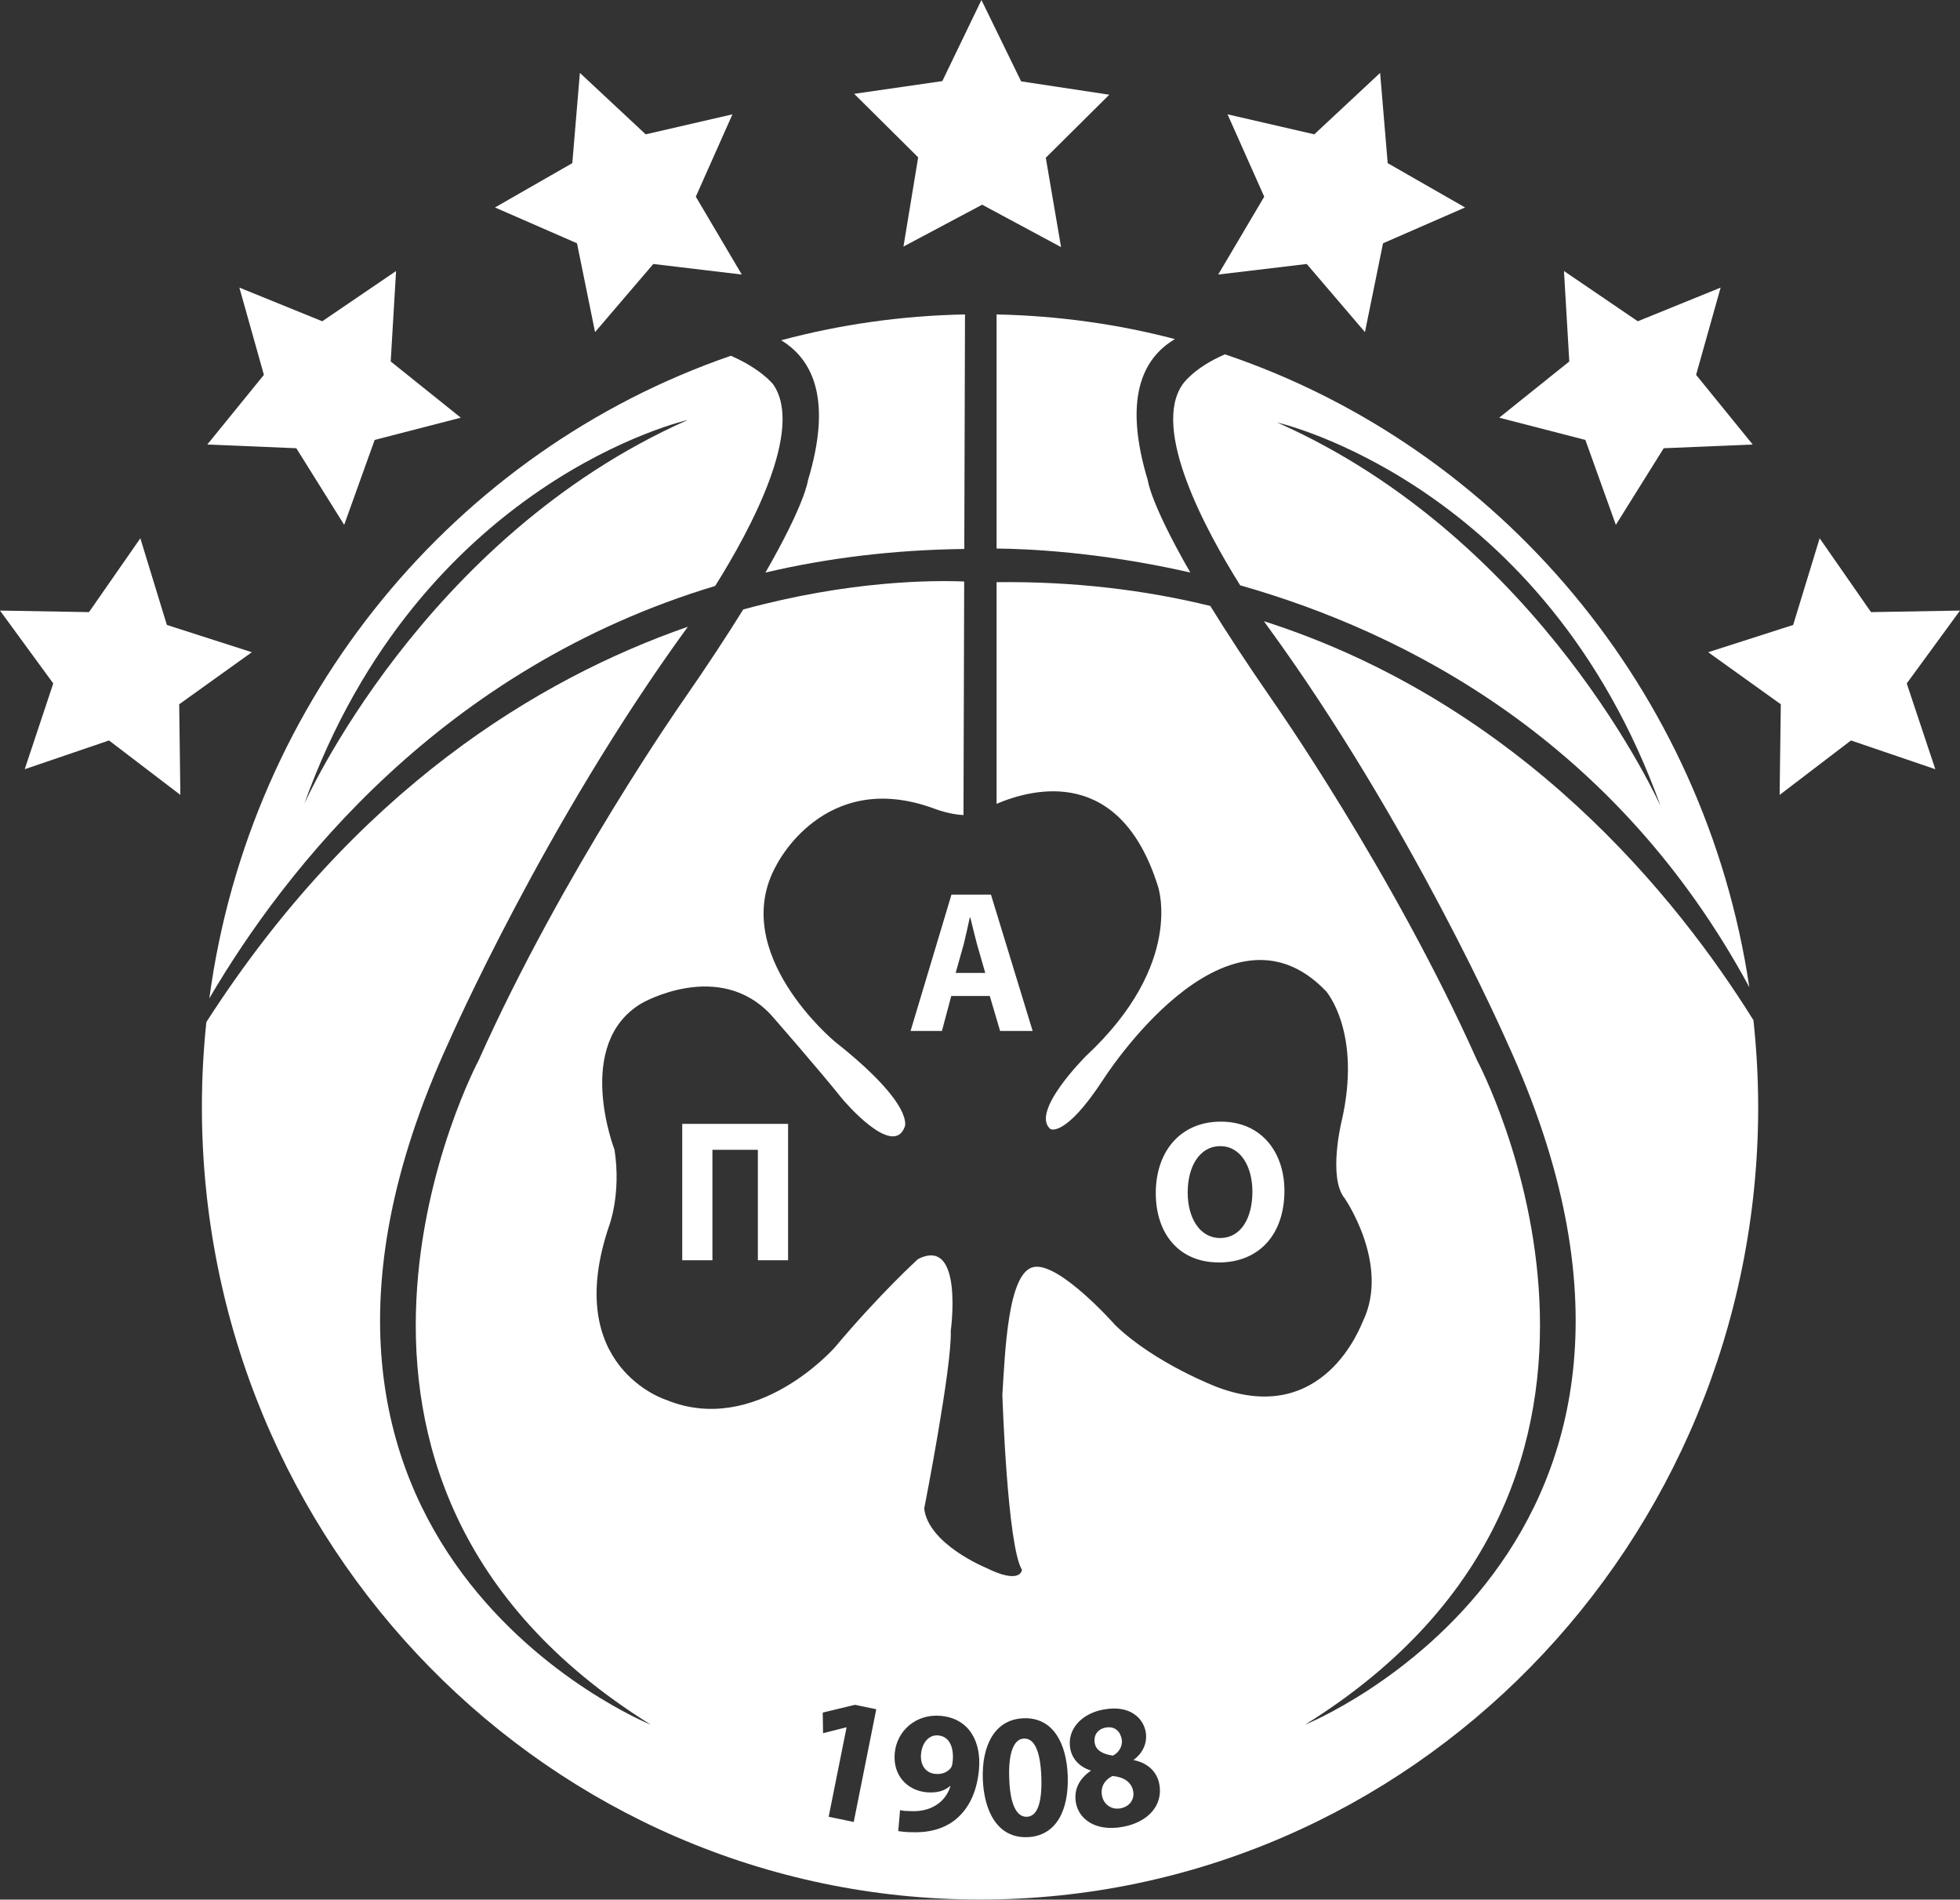 <?xml version="1.0" encoding="UTF-8"?>
<svg id="Layer_1" data-name="Layer 1" xmlns="http://www.w3.org/2000/svg" viewBox="0 0 585.18 567.05">
  <rect x="0" y="0" width="585.18" height="567.05" fill="#333333" stroke="none"/>
  <defs>
    <style>
      .cls-1 {
        fill: #fff;
        stroke-width: 0px;
      }
    </style>
  </defs>
  <path class="cls-1" d="M62.49,298.02c22.71-38.72,69.49-98.55,151.03-123.11,10.49-16.71,26.68-46.74,17.32-60.17,0,0-3.53-4.58-12.63-8.54-82.12,28.27-143.65,102-155.71,191.82ZM90.83,240c34.64-96.66,114.51-114.64,114.51-114.64-79.17,35.07-114.51,114.64-114.51,114.64Z"/>
  <path class="cls-1" d="M297.53,163.74c9.87.09,31.28,1.11,57.85,7.16-11.98-20.82-12.68-27.48-12.68-27.48-7.29-24.08-1.84-36.34,8.09-42.2-17.06-4.48-34.91-6.97-53.25-7.36v69.88Z"/>
  <path class="cls-1" d="M370.27,174.72c49.94,14.19,112.37,46.57,152.01,119.97-13.19-88.78-74.82-161.32-156.56-188.92-9.41,4.05-12.65,8.98-12.65,8.98-9.33,13.37,6.71,43.22,17.2,59.97ZM495.83,240.75s-35.33-79.56-114.5-114.63c0,0,79.87,17.97,114.5,114.63Z"/>
  <path class="cls-1" d="M241.21,143.43s-.7,6.66-12.68,27.48c18.16-4.27,37.93-6.78,59.37-7.04l.21-70.01c-18.93.37-37.32,3-54.88,7.71,9.83,6,15.13,18.24,7.98,41.87Z"/>
  <path class="cls-1" d="M305.71,518.97c-2.95.11-4.68,4.03-4.4,11.8.24,7.92,2.23,11.65,5.25,11.54h.05c3.06-.11,4.57-4.08,4.29-11.9-.28-7.61-2.02-11.56-5.19-11.44Z"/>
  <path class="cls-1" d="M280.17,518.03h-.06c-2.64-.25-4.81,2-5.13,5.58-.26,2.95,1.13,5.62,4.28,5.91,2.22.2,3.76-.67,4.64-1.81.3-.5.46-1.02.54-2.01.37-3.64-.71-7.34-4.27-7.66Z"/>
  <path class="cls-1" d="M332.15,530.14c-2.43,1.19-3.58,3.34-3.15,5.78.38,2.45,2.62,4.4,5.48,3.88h.05c2.71-.5,4.22-2.66,3.81-5.05-.53-2.97-3.04-4.33-6.19-4.61Z"/>
  <path class="cls-1" d="M334.9,519.17c-.37-2.14-1.91-4-4.72-3.49h-.05c-2.65.5-3.66,2.56-3.29,4.64.4,2.29,2.65,3.38,5.45,3.73,1.7-.85,2.99-2.8,2.62-4.88Z"/>
  <path class="cls-1" d="M524.92,330.39c0-8.74-.5-17.36-1.41-25.85-22.73-36.52-69.25-94.49-146.15-119.11.58.82.91,1.28.91,1.28,42.98,58.88,71.63,124.3,71.63,124.3,69.66,151.48-60.26,203.82-60.26,203.82,118.08-73.48,51.37-198.29,51.37-198.29-25.19-56.36-61.26-107.7-61.26-107.7-7.58-10.94-13.6-20.18-18.4-27.96-19.46-4.77-40.71-7.37-63.81-7.1v66.17c11.18-4.77,36.93-11.15,48.16,24.54,0,0,8.14,23.12-21.43,50.7,0,0-16.87,16.76-10.63,21.85,0,0,4.38,2.55,15.63-14.63,0,0,36.65-57.92,66.65-26.52,0,0,10.83,12.3,4.58,39.03,0,0-4.04,16.69.96,22.77,0,0,13.61,19.66,5.49,36.63-.63,1.24-11.58,31.79-43.53,19.74,0,0-18.53-7.01-30.41-18.47,0,0-16.67-18.88-24.37-17.39-7.71,1.48-8.55,25.03-9.37,38.18,0,0,1.45,44.98,5.84,52.2,0,0-.21,4.66-10.84-.64,0,0-17.07-7-18.34-17.62,0,0,8.34-42.42,7.93-53.04,0,0,3.94-28.43-9.79-21.43,0,0-11.32,10.26-24.79,26.31,0,0-23.46,26.81-50.4,15.7,0,0-31.24-9.75-17.08-51.77,0,0,3.75-9.54,1.67-22.9,0,0-12.31-31.62,8.12-43.72,0,0,23.11-13.36,38.73,3.61,0,0,13.95,15.92,21.24,25.04,0,0,14.99,17.83,18.55,8.27,0,0,3.33-6.36-20.84-25.45,0,0-32.07-26.52-17.5-52.61,0,0,14.18-29.08,47.09-16.98,0,0,4.5,1.78,8.8,1.95l.21-69.72c-9.5-.39-34.28-.3-65.97,8.35-4.69,7.56-10.5,16.44-17.74,26.89,0,0-36.07,51.34-61.26,107.7,0,0-66.7,124.81,51.38,198.29,0,0-129.93-52.34-60.27-203.82,0,0,28.53-65.13,71.36-123.91-44.78,15.6-99.2,48.67-143.76,118.02-.87,8.31-1.33,16.73-1.33,25.27,0,130.7,104.02,236.65,232.32,236.65s232.33-105.96,232.33-236.65ZM254.89,543.86l-7.48-1.55,5.34-26.67-.11-.02-6.91,1.75-.09-6.16,9.62-2.32,6.36,1.32-6.73,33.66ZM292.3,528.09c-.63,7.16-3.3,12.12-7.22,15.21-3.47,2.71-8.05,3.88-13.34,3.61-1.3-.01-2.69-.19-3.56-.32l.54-6.26c1.02.25,1.85.27,3.41.3,2.43.12,4.94-.4,6.85-1.5,2.35-1.27,4-3.4,4.79-5.93l-.1-.06c-1.69,1.44-3.94,2.13-7.04,1.86-5.68-.52-10.09-4.95-9.5-11.64.58-6.68,6.35-11.84,13.74-11.17,8.63.78,12.12,7.89,11.42,15.88ZM306.73,548.39h-.06c-8.71.32-12.83-7.5-13.24-17.21-.36-9.98,3.45-17.95,12.16-18.27,8.97-.34,12.84,7.71,13.19,17.11.38,10.56-3.55,18.06-12.05,18.38ZM335.19,545.32c-8.43,1.54-13.16-2.59-13.96-7.17-.71-4.06,1.09-7.28,4.43-9.55l-.02-.11c-3.52-1.13-5.59-3.6-6.11-6.56-1.01-5.72,3.38-10.44,9.97-11.64h.05c7.76-1.43,11.78,2.56,12.51,6.67.51,2.91-.52,6.05-3.54,8.32l.03.15c3.48.65,6.84,2.94,7.6,7.26,1.08,6.14-3.25,11.22-10.95,12.63Z"/>
  <polygon class="cls-1" points="235.29 376.19 235.29 335.48 203.69 335.48 203.69 376.19 212.7 376.19 212.7 343.22 226.27 343.22 226.27 376.19 235.29 376.19"/>
  <path class="cls-1" d="M271.86,307.75h9.36l2.79-10.45h11.5l3.08,10.45h9.72l-12.45-40.7h-11.79l-12.21,40.7ZM287.75,281.78c.59-2.36,1.25-5.43,1.78-7.85h.18c.59,2.35,1.3,5.43,1.96,7.85l2.49,8.64h-8.84l2.43-8.64Z"/>
  <path class="cls-1" d="M363.92,376.85c11.68,0,19.56-8.03,19.56-21.44,0-11.24-6.7-20.6-18.97-20.6s-19.44,9.12-19.44,21.32,7,20.71,18.79,20.71h.07ZM354.6,355.9c0-7.61,3.5-13.77,9.72-13.77s9.6,6.28,9.6,13.59c0,7.97-3.5,13.83-9.6,13.83h-.06c-6.05,0-9.67-5.98-9.67-13.65Z"/>
  <polygon class="cls-1" points="390.14 78.8 407.52 99.13 412.92 72.62 437.41 61.93 414.31 48.7 412.05 21.76 392.4 40.1 366.5 34.13 377.45 58.71 363.71 81.95 390.14 78.8"/>
  <polygon class="cls-1" points="473.33 131.32 482.43 156.67 496.72 133.8 523.29 132.69 506.39 111.9 513.71 85.85 488.98 95.9 466.94 80.9 468.53 107.9 447.6 124.68 473.33 131.32"/>
  <polygon class="cls-1" points="543.28 160.68 535.37 186.55 510 194.69 531.68 210.23 531.33 237.28 552.63 221.03 577.81 229.61 569.28 204.01 585.18 182.26 558.61 182.72 543.28 160.68"/>
  <polygon class="cls-1" points="177.66 99.13 195.05 78.8 221.47 81.95 207.74 58.71 218.68 34.13 192.78 40.1 173.13 21.76 170.87 48.7 147.78 61.93 172.27 72.62 177.66 99.13"/>
  <polygon class="cls-1" points="88.47 133.8 102.76 156.67 111.86 131.32 137.58 124.68 116.65 107.9 118.25 80.9 96.21 95.9 71.47 85.85 78.79 111.9 61.89 132.69 88.47 133.8"/>
  <polygon class="cls-1" points="7.38 229.61 32.55 221.03 53.85 237.28 53.5 210.23 75.18 194.69 49.82 186.55 41.9 160.68 26.57 182.72 0 182.26 15.9 204.01 7.38 229.61"/>
  <polygon class="cls-1" points="269.74 73.6 293.23 61.1 316.79 73.76 312.23 47.09 331.19 28.27 304.87 24.29 293.02 0 281.34 24.21 255.03 28.01 274.13 46.97 269.74 73.6"/>
</svg>